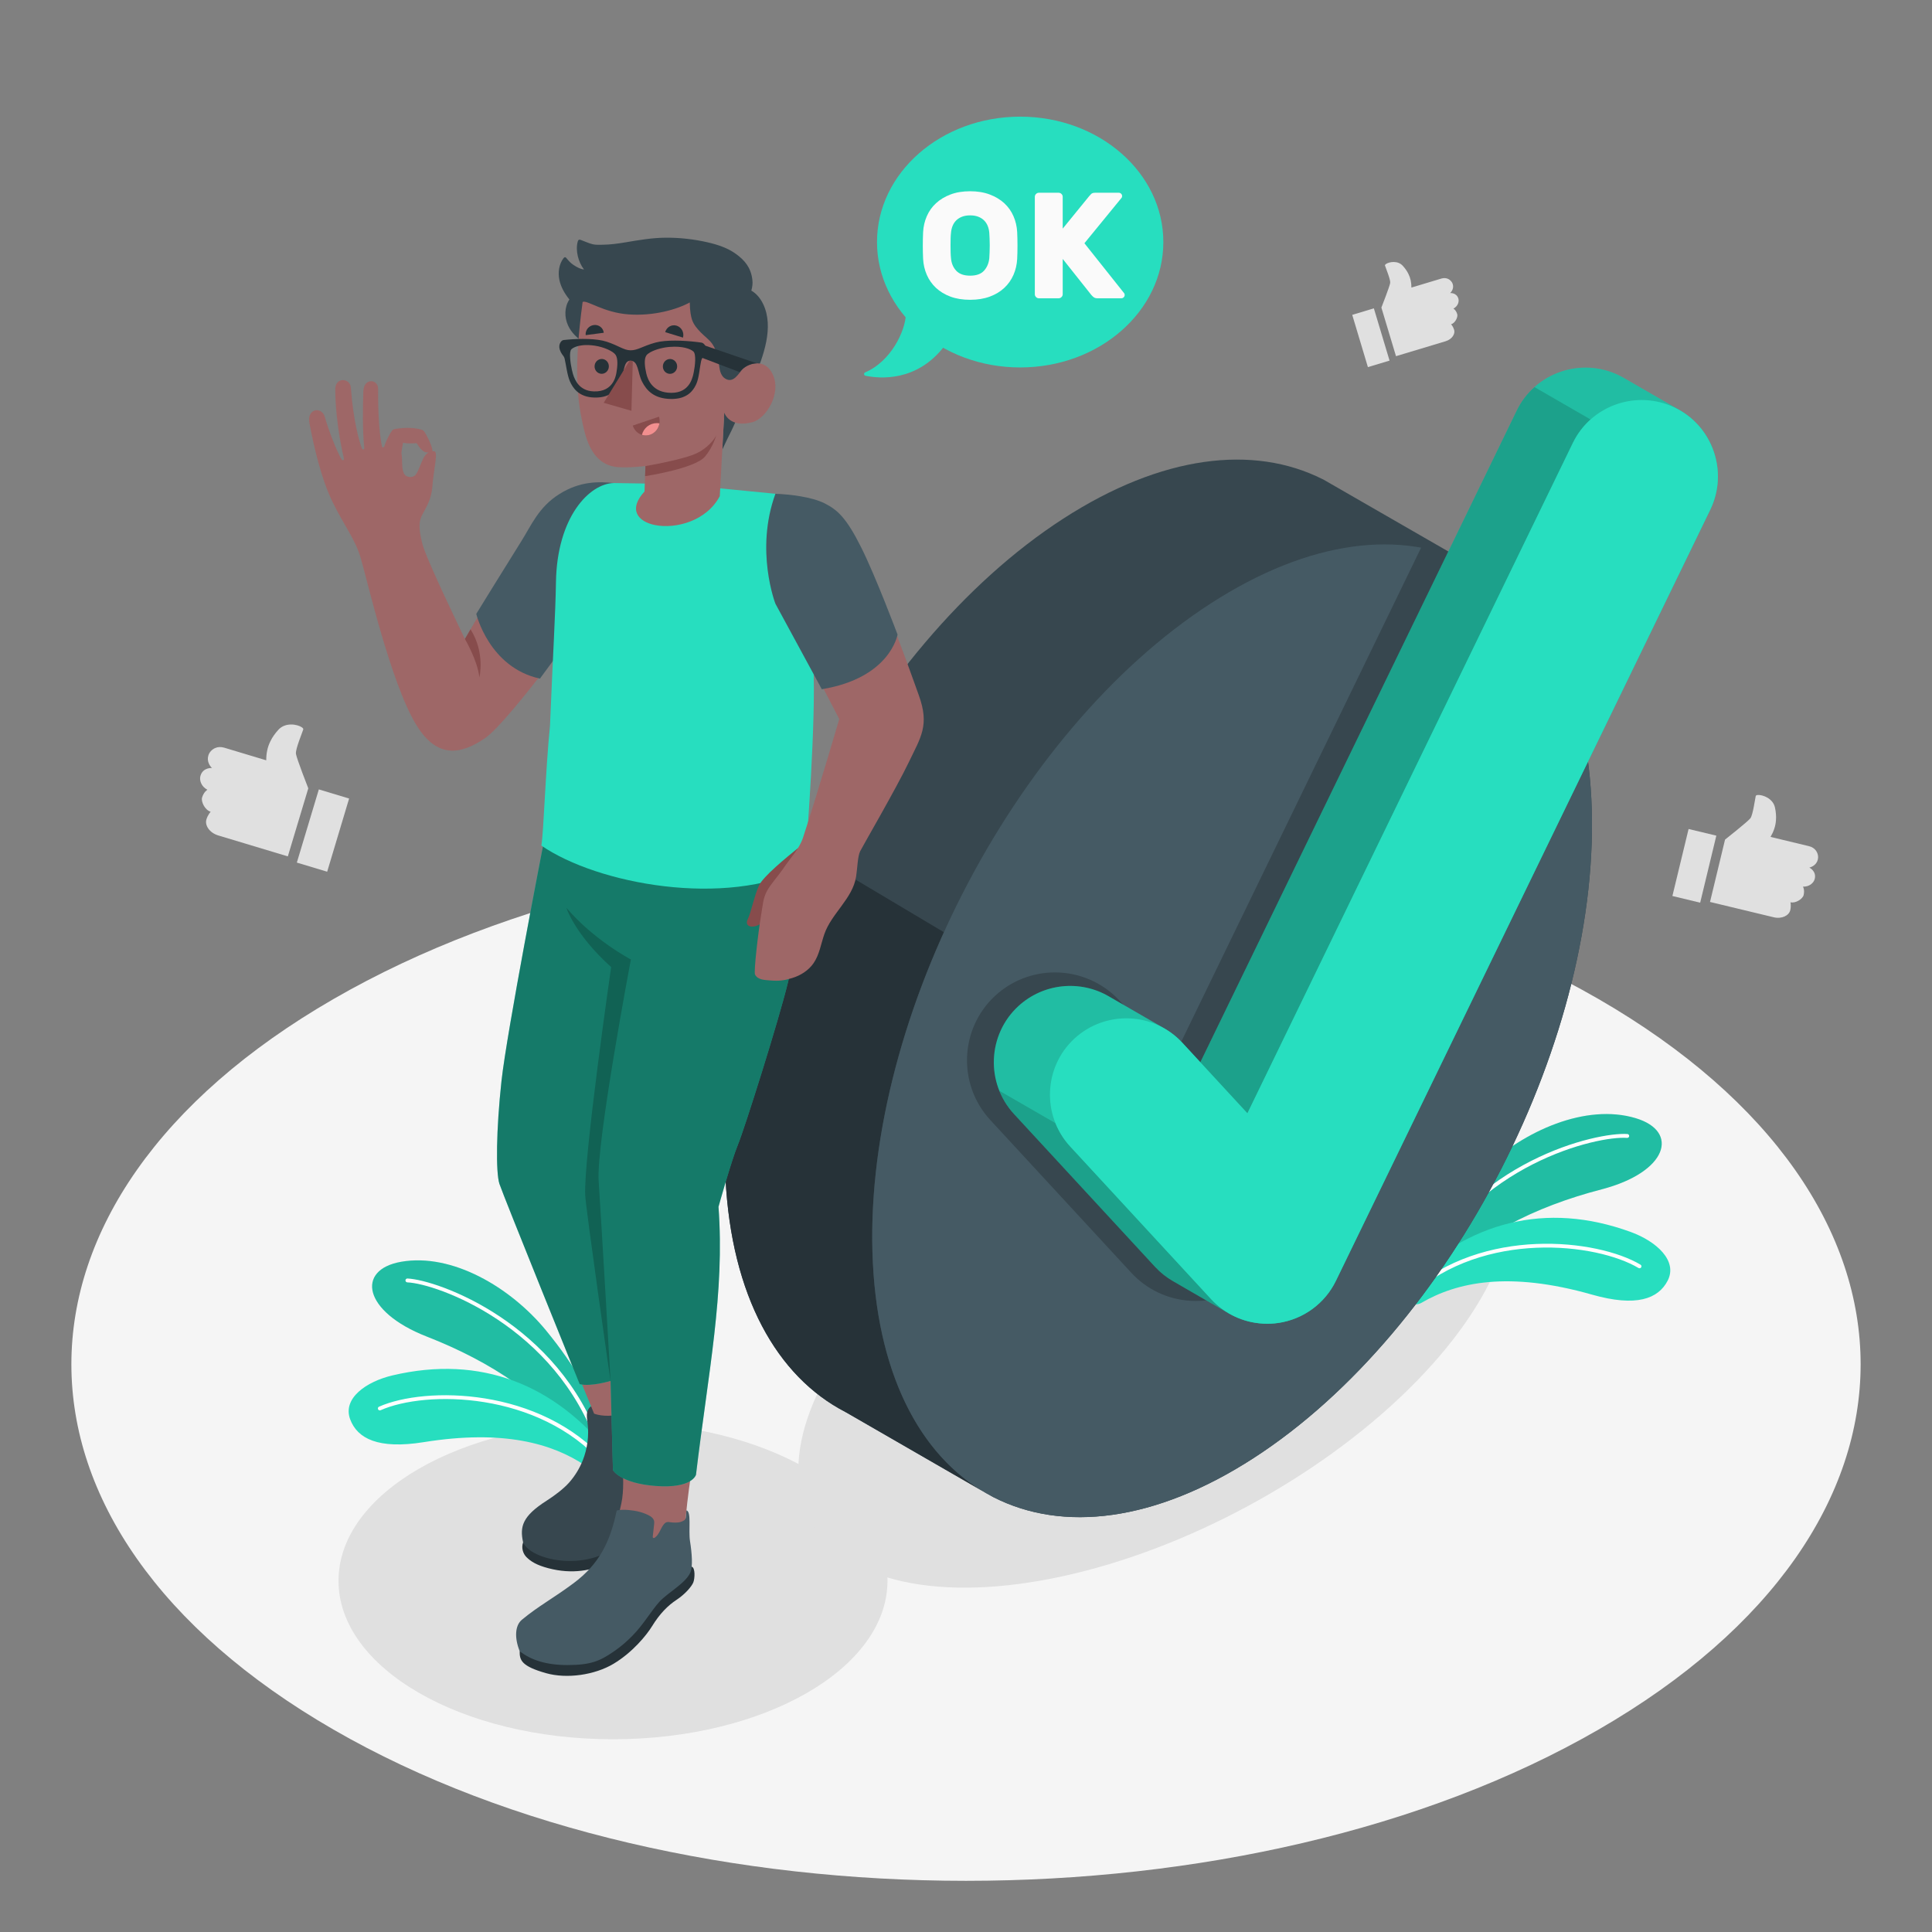 <?xml version="1.0" encoding="utf-8"?>
<!-- Generator: Adobe Illustrator 27.5.0, SVG Export Plug-In . SVG Version: 6.00 Build 0)  -->
<svg version="1.1" xmlns="http://www.w3.org/2000/svg" xmlns:xlink="http://www.w3.org/1999/xlink" x="0px" y="0px"
	 viewBox="0 0 500 500" style="enable-background:new 0 0 500 500;" xml:space="preserve">
<rect x="0" y="0" width="500" height="500" fill="#808080" stroke="none"/>
<g id="Floor">
	<path id="Floor_9_" style="fill:#F5F5F5;" d="M86.285,447.603c-90.417-52.203-90.417-136.84,0-189.042s237.013-52.202,327.431,0
		s90.418,136.839,0,189.042S176.702,499.806,86.285,447.603z"/>
</g>
<g id="Shadow">
	<ellipse id="Shadow_10_" style="fill:#E0E0E0;" cx="158.643" cy="409.106" rx="71.036" ry="41.013"/>
	
		<ellipse id="Shadow_1_" transform="matrix(0.88 -0.475 0.475 0.88 -128.215 183.28)" style="fill:#E0E0E0;" cx="298.885" cy="345.575" rx="101.34" ry="50.428"/>
</g>
<g id="Plants">
	<g id="Plants_1_">
		<g>
			<path style="fill:#27DEBF;" d="M371.852,331.713c9.852-11.743,25.282-19.395,42.633-23.909
				c17.13-4.457,20.202-14.997,8.846-18.417c-12.873-3.877-28.934,3.248-39.291,13.157c-18.05,17.269-20.312,30.487-20.312,30.487
				L371.852,331.713z"/>
			<path style="opacity:0.15;" d="M371.852,331.713c9.852-11.743,25.282-19.395,42.633-23.909
				c17.13-4.457,20.202-14.997,8.846-18.417c-12.873-3.877-28.934,3.248-39.291,13.157c-18.05,17.269-20.312,30.487-20.312,30.487
				L371.852,331.713z"/>
			<g>
				<path style="fill:#FFFFFF;" d="M366.779,331.027c-0.074,0-0.148-0.017-0.219-0.051c-0.249-0.121-0.352-0.42-0.23-0.668
					c14.62-29.998,46.974-37.378,54.839-36.822c0.275,0.02,0.481,0.261,0.462,0.536c-0.021,0.275-0.275,0.481-0.536,0.462
					c-7.68-0.589-39.471,6.727-53.866,36.262C367.142,330.924,366.963,331.027,366.779,331.027z"/>
			</g>
		</g>
		<g>
			<path style="fill:#27DEBF;" d="M363.727,334.834c0,2.121,2.298,3.407,4.131,2.339c9.159-5.334,22.522-8.279,44.145-2.127
				c11.496,3.271,17.155,1.083,19.58-3.599c2.693-5.2-3.013-10.225-9.506-12.597c-22.129-8.086-42.102-2.565-58.351,13.567
				L363.727,334.834z"/>
			<g>
				<path style="fill:#FFFFFF;" d="M364.986,335.263c-0.138,0-0.274-0.057-0.373-0.167c-0.184-0.206-0.166-0.521,0.04-0.706
					c19.105-17.077,48.708-13.753,59.911-7.092c0.237,0.141,0.315,0.448,0.174,0.686c-0.142,0.237-0.448,0.314-0.686,0.174
					c-10.976-6.525-39.991-9.774-58.733,6.978C365.224,335.221,365.105,335.263,364.986,335.263z"/>
			</g>
		</g>
	</g>
	<g id="Plants_2_">
		<g>
			<path style="fill:#27DEBF;" d="M149.917,374.655c-8.398-12.823-22.817-22.243-39.515-28.772
				c-16.485-6.447-18.291-17.276-6.611-19.332c13.24-2.332,28.349,6.639,37.464,17.7c15.886,19.278,16.573,32.671,16.573,32.671
				L149.917,374.655z"/>
			<path style="opacity:0.15;" d="M149.917,374.655c-8.398-12.823-22.817-22.243-39.515-28.772
				c-16.485-6.447-18.291-17.276-6.611-19.332c13.24-2.332,28.349,6.639,37.464,17.7c15.886,19.278,16.573,32.671,16.573,32.671
				L149.917,374.655z"/>
			<g>
				<path style="fill:#FFFFFF;" d="M155.035,374.572c0.074,0.009,0.149,0.001,0.223-0.025c0.262-0.091,0.399-0.375,0.308-0.636
					c-10.979-31.513-42.236-42.659-50.112-43.035c-0.276-0.012-0.509,0.202-0.522,0.478c-0.012,0.276,0.217,0.51,0.478,0.522
					c7.696,0.321,38.402,11.336,49.212,42.364C154.687,374.427,154.852,374.551,155.035,374.572z"/>
			</g>
		</g>
		<g>
			<path style="fill:#27DEBF;" d="M157.902,376.312c-0.368,3.092-3.866,4.697-6.453,2.963c-8.476-5.679-21.107-9.363-41.796-6.047
				c-11.802,1.892-17.163-0.948-19.019-5.884c-2.061-5.482,4.198-9.798,10.925-11.388
				C124.488,350.537,143.67,358.375,157.902,376.312L157.902,376.312z"/>
			<g>
				<path style="fill:#FFFFFF;" d="M156.316,378.99c0.137,0.016,0.279-0.024,0.39-0.122c0.207-0.183,0.226-0.498,0.043-0.706
					c-16.957-19.212-46.745-19.403-58.656-14.11c-0.252,0.112-0.366,0.408-0.254,0.66c0.113,0.252,0.408,0.365,0.66,0.254
					c11.669-5.185,40.865-4.988,57.5,13.859C156.085,378.92,156.198,378.976,156.316,378.99z"/>
			</g>
		</g>
	</g>
</g>
<g id="Check_mark">
	<g id="Check_Mark_1_">
		<g id="Circle">
			<path id="XMLID_392_" style="fill:#37474F;" d="M380.823,146.171l0.003-0.007l-0.158-0.081c-0.006-0.003-0.011-0.006-0.017-0.009
				l-38.119-21.944c-0.012-0.006-0.024-0.012-0.036-0.019l-0.223-0.114l-0.004,0.01c-17.807-8.983-41.569-6.289-67.125,10.236
				c-51.343,33.2-90.467,109.618-87.386,170.683c1.536,30.438,13.271,51.309,31.011,60.484l-0.004,0.007l0.157,0.08
				c0.007,0.004,0.013,0.007,0.02,0.01l38.127,21.949c0.006,0.002,0.011,0.005,0.017,0.008l0.187,0.096l0.004-0.008
				c17.812,9.011,41.593,6.325,67.171-10.215c51.342-33.201,90.467-109.617,87.386-170.682
				C410.298,176.217,398.562,155.345,380.823,146.171z"/>
			<path id="XMLID_384_" style="fill:#263238;" d="M255.772,386.761l-36.818-21.258c-0.028,0.002-0.028,0.002-0.028,0.002
				l-0.171-0.103c-17.73-9.198-29.46-30.07-30.993-60.465c-1.375-27.233,5.662-57.504,18.395-85.617l0.257-0.616l37.876,22.557
				c-12.761,28.114-19.77,58.384-18.396,85.618C227.396,356.663,238.667,377.28,255.772,386.761z"/>
			<path id="XMLID_359_" style="fill:#455A64;" d="M324.448,377.336c51.342-33.201,90.466-109.617,87.385-170.682
				c-3.081-61.064-47.2-83.653-98.543-50.452c-51.343,33.2-90.467,109.617-87.386,170.682
				C228.986,387.949,273.105,410.536,324.448,377.336z"/>
		</g>
		<path id="Shadow_7_" style="fill:#37474F;" d="M367.928,141.434l-64.347,132.54l-13.851-15.011
			c-4.273-4.642-10.363-7.304-16.708-7.304c-5.742,0-11.232,2.14-15.463,6.03c-9.209,8.509-9.783,22.938-1.278,32.164l36.486,39.524
			c4.039,4.375,9.541,6.961,15.492,7.283c0.42,0.022,0.84,0.034,1.262,0.034c1.088,0,2.191-0.079,3.298-0.236
			c7.465-1.109,13.877-5.813,17.149-12.578l73.8-152.009C396.234,155.018,383.627,144.537,367.928,141.434z"/>
		<g>
			<path style="fill:#27DEBF;" d="M420.187,97.772c-0.402-0.231-0.814-0.45-1.237-0.655c-9.825-4.75-21.678-0.653-26.42,9.142
				L310.645,274.92l-4.652-5.041c-1.385-1.504-2.954-2.74-4.642-3.707c-2.443-1.4-12.822-7.411-14.501-8.38
				c-7.277-4.2-16.773-3.409-23.308,2.6c-7.995,7.387-8.493,19.915-1.11,27.925l36.486,39.525c1.388,1.504,2.977,2.76,4.711,3.747
				c2.382,1.355,12.725,7.351,14.417,8.333c2.668,1.548,5.683,2.456,8.845,2.627c1.304,0.07,2.613,0.017,3.957-0.174
				c6.479-0.963,12.052-5.049,14.892-10.92l96.872-199.531c4.549-9.39,1-20.638-7.888-25.758
				C434.318,105.931,422.774,99.261,420.187,97.772z"/>
			<path style="opacity:0.15;" d="M420.187,97.772c-0.402-0.231-0.814-0.45-1.237-0.655c-9.825-4.75-21.678-0.653-26.42,9.142
				L310.645,274.92l-4.652-5.041c-1.385-1.504-2.954-2.74-4.642-3.707c-2.443-1.4-12.822-7.411-14.501-8.38
				c-7.277-4.2-16.773-3.409-23.308,2.6c-7.995,7.387-8.493,19.915-1.11,27.925l36.486,39.525c1.388,1.504,2.977,2.76,4.711,3.747
				c2.382,1.355,12.725,7.351,14.417,8.333c2.668,1.548,5.683,2.456,8.845,2.627c1.304,0.07,2.613,0.017,3.957-0.174
				c6.479-0.963,12.052-5.049,14.892-10.92l96.872-199.531c4.549-9.39,1-20.638-7.888-25.758
				C434.318,105.931,422.774,99.261,420.187,97.772z"/>
			<path style="opacity:0.15;" d="M318.043,339.92c-1.686-0.978-12.032-6.975-14.416-8.335c-1.732-0.987-3.325-2.244-4.712-3.744
				l-36.486-39.522c-1.657-1.807-2.905-3.855-3.771-6.007l14.509,8.372c0.857,2.16,2.123,4.209,3.79,6.016l36.486,39.522
				C314.802,337.694,316.348,338.933,318.043,339.92z"/>
			<path style="opacity:0.15;" d="M411.633,108.561c-1.862,1.658-3.427,3.706-4.582,6.081L322.83,288.124l-12.181-13.205
				l81.885-168.658c1.145-2.384,2.728-4.423,4.591-6.081L411.633,108.561z"/>
			<path id="Check_4_" style="fill:#27DEBF;" d="M433.473,105.503c-9.825-4.75-21.678-0.653-26.42,9.141l-84.224,173.48
				l-16.835-18.245c-7.356-7.99-19.885-8.498-27.928-1.102c-7.995,7.387-8.493,19.915-1.11,27.925l36.486,39.525
				c3.505,3.796,8.282,6.042,13.45,6.322c1.304,0.07,2.613,0.017,3.957-0.174c6.479-0.963,12.052-5.049,14.892-10.92l96.873-199.531
				C447.368,122.105,443.271,110.254,433.473,105.503z"/>
		</g>
	</g>
</g>
<g id="Character">
	<g id="Character_15_">
		<g>
			<path style="fill:#9E6767;" d="M157.228,124.987c-7.627,0-12.851,1.986-18.269,9.703c-4.969,7.078-18.64,30.677-18.64,30.677
				s-9.969-20.514-11.005-24.607c-1.036-4.092-0.944-5.909,0.041-7.686c1.213-2.189,2.295-4.107,2.525-7.036
				c0.386-4.913,1.593-9.123,0.489-9.263c-3.054-0.175-3.169,3.741-4.772,6.058c-0.572,0.826-2.442,0.947-3.073-0.337
				c-0.674-1.37-0.311-3.617-0.638-5.237c0.146-1.401,0.273-1.854,0.432-2.675c0.86,0.2,2.111,0.224,3.5,0.098
				c1.318,2.072,2.223,2.943,4.062,2.102c0.243-0.388-0.79-3.044-1.986-4.959c-0.189-0.303-0.477-0.533-0.821-0.628
				c-1.848-0.51-3.943-0.635-6.782-0.186c-0.335,0.053-0.68,0.202-0.869,0.483c-1.059,1.57-1.693,3.16-1.951,3.968
				c-0.136,0.426-0.53,0.415-0.629,0.046c-0.975-4.829-0.989-11.686-0.989-14.902c0-2.526-3.697-2.923-3.826,0.696
				c-0.132,3.707-0.228,10.569,0.25,14.573c0.057,0.436-0.436,0.645-0.615,0.167c-0.644-1.716-2.213-6.882-2.871-15.801
				c-0.177-2.396-4.057-2.792-4.028,0.58c0.079,9.24,2.221,17.759,2.221,17.759c0.113,0.423-0.27,0.793-0.563,0.314
				c-1.29-2.11-3.319-7.351-4.346-10.957c-0.823-2.893-4.691-2.159-4.015,1.449c1.213,6.471,3.134,14.659,5.995,20.504
				c3.06,6.252,5.708,9.379,7.224,14.29c1.516,4.912,7.812,32.723,14.54,43.563c5.271,8.493,11.302,7.712,17.788,3.232
				c6.486-4.48,29.678-36.794,29.678-36.794L157.228,124.987z"/>
			<path style="fill:#874C4C;" d="M120.319,165.366c0,0,3.253,5.516,3.747,9.921c0,0,1.571-6.308-2.293-12.42L120.319,165.366z"/>
			<path style="fill:#455A64;" d="M158.848,125.012c-3.88-0.399-8.703-0.533-14.092,2.854c-5.389,3.387-7.258,8.116-9.866,12.243
				c-2.608,4.128-11.633,18.762-11.633,18.762s3.309,13.891,16.475,16.753l19.71-26.744L158.848,125.012z"/>
		</g>
		<g>
			<g id="XMLID_471_">
				<path id="XMLID_1137_" style="fill:#263238;" d="M176.524,369.227c0.962-0.122,2.324,3.283,2.344,4.395
					c0.019,1.112-1.095,3.501-2.571,5.739c-1.475,2.238-3.519,5.009-4.845,8.626c-1.13,3.081-2.173,5.102-5.319,9.135
					c-3.505,4.493-11.719,12.007-24.204,8.735c-3.047-0.798-4.571-1.759-5.674-2.867c-0.931-0.935-1.373-2.452-0.873-3.819
					L176.524,369.227z"/>
				<path id="XMLID_1136_" style="fill:#37474F;" d="M152.005,365.332c-0.01,0.035-0.019,0.071-0.027,0.106
					c-0.216,0.918-0.033,1.875,0.083,2.811c0.408,3.282-0.029,6.666-1.259,9.737c-0.827,2.064-2.01,3.983-3.474,5.655
					c-1.491,1.702-3.931,3.502-5.834,4.717c-6.325,4.037-7.004,6.734-6.113,10.812c2.115,4.75,16.451,7.641,24.692,0.565
					c3.22-2.765,5.664-5.193,7.844-10.666c1.533-3.848,2.68-6.027,4.157-8.799c1.597-2.996,4.619-6.382,4.707-9.473
					c0.048-1.698-1.633-4.857-3.267-7.46c-1.499-2.388-3.043-4.659-4.392-4.393l0.372,1.35c-1.123,1.168-2.755,1.603-3.74,2.974
					c-1.215,1.691-1.171,3.963-1.927,5.903c-0.073,0.187-0.175,0.391-0.367,0.449c-0.204,0.062-0.426-0.08-0.526-0.268
					c-0.1-0.188-0.109-0.41-0.116-0.624c-0.029-0.97-0.059-1.94-0.088-2.91c-0.017-0.555-0.052-1.16-0.421-1.576
					c-0.78-0.882-2.704-0.778-3.772-0.822c-1.465-0.06-2.858,0.168-4.308,0.259c-0.539,0.034-0.943,0.001-1.402,0.37
					C152.429,364.371,152.143,364.839,152.005,365.332z"/>
			</g>
			<g>
				<path style="fill:#9E6767;" d="M130.819,307.194c3.332,10.948,18.899,48.854,19.834,51.135c0.936,2.281,3.097,7.524,3.097,7.524
					s2.543,1.047,6.323,0.263c0.327,3.631,0.875,9.324,1.091,12.196c0.072,3.33,0.362,7.443-0.354,10.734
					c-0.611,2.804-1.317,5.742-1.846,8.551c-0.234,1.244-0.468,2.488-0.655,3.74c-0.199,1.323-0.327,2.753,0.313,3.928
					c0.3,0.551,0.751,1.005,1.235,1.403c2.157,1.775,5.06,2.529,7.845,2.303c1.473-0.12,2.956-0.516,4.157-1.377
					c2.419-1.734,3.271-4.744,4.502-7.303c1.337-2.776,0.903-3.08,1.017-6.053c0.08-2.079,0.656-7.361,1.488-12.879
					c0.832-5.518,4.413-24.919,6.131-44.252c1.189-13.384-0.001-25.798-0.001-25.798c13.661-37.113,19.743-59.176,21.529-71.503
					c1.814-12.521,0.945-16.976,0.715-24.183l-66.428,1.599C135.472,251.557,126.349,292.509,130.819,307.194z M163.269,248.309
					L163.269,248.309L163.269,248.309L163.269,248.309L163.269,248.309z"/>
				<path style="fill:#27DEBF;" d="M129.782,279.788c1.368-12.62,10.807-61.131,10.807-61.131h66.925c0,0,0.423,9.313,0.302,13.589
					c-0.121,4.276-1.494,12.099-3.891,21.982c-2.396,9.883-11.245,37.886-12.955,42.02c-1.711,4.134-5.024,16.071-5.024,16.071
					c1.642,22.444-2.626,42.583-5.827,69.349c0,0-0.926,3.615-10.411,2.899c-9.217-0.696-11.077-4.093-11.077-4.093l-0.617-23.096
					c0,0-5.04,1.546-7.999,0.838c0,0-19.809-48.902-20.767-51.848C128.293,303.42,128.413,292.407,129.782,279.788z"/>
				<path style="opacity:0.45;" d="M129.782,279.788c1.368-12.62,10.807-61.131,10.807-61.131h66.925c0,0,0.423,9.313,0.302,13.589
					c-0.121,4.276-1.494,12.099-3.891,21.982c-2.396,9.883-11.245,37.886-12.955,42.02c-1.711,4.134-5.024,16.071-5.024,16.071
					c1.642,22.444-2.626,42.583-5.827,69.349c0,0-0.926,3.615-10.411,2.899c-9.217-0.696-11.077-4.093-11.077-4.093l-0.617-23.096
					c0,0-5.04,1.546-7.999,0.838c0,0-19.809-48.902-20.767-51.848C128.293,303.42,128.413,292.407,129.782,279.788z"/>
				<path style="opacity:0.2;" d="M158.166,250.281c-9.476-8.545-11.583-15.343-11.583-15.343
					c7.063,8.336,16.687,13.372,16.687,13.372s-8.998,47.521-8.343,57.292c0.654,9.771,3.09,51.776,3.09,51.776
					c0.018,0.404-6.38-44.424-6.562-48.007C150.976,299.934,158.166,250.281,158.166,250.281z"/>
			</g>
			<g id="XMLID_419_">
				<path id="XMLID_470_" style="fill:#263238;" d="M179.025,405.464c0.933,0.266,0.816,3.05,0.395,4.082
					c-0.421,1.031-2.083,3.004-4.324,4.483c-2.241,1.479-4.326,3.55-6.346,6.836c-1.436,2.335-5.056,6.778-9.951,9.712
					c-4.894,2.934-12.128,3.96-17.502,2.433c-6.278-1.783-6.863-3.321-6.804-5.69L179.025,405.464z"/>
				<path id="XMLID_434_" style="fill:#455A64;" d="M159.6,390.923c-1.646,8.038-4.517,13.873-11.174,18.82
					c-5.293,3.933-9.139,5.932-13.362,9.448c-1.799,1.498-1.95,4.69-0.571,8.13c2.854,2.293,6.914,3.604,12.368,3.596
					c6.095-0.009,8.44-1.084,11.938-3.479c2.014-1.379,3.407-2.638,4.777-4.013c2.928-2.938,4.969-6.565,7.083-8.894
					c2.114-2.33,6.685-4.708,7.985-7.52c0.714-1.545,0.411-5.116-0.067-8.155c-0.439-2.789,0.416-7.688-0.93-7.974
					c0.029,0.006-0.183,1.996-0.183,1.996c-0.11,0.453-0.392,0.682-1.335,1.008c-0.63,0.218-1.917,0.186-2.574,0.077
					c-0.769-0.128-1.209-0.116-1.721,0.487c-0.903,1.064-1.143,2.56-2.3,3.439c-0.081,0.062-0.168,0.12-0.268,0.142
					c-0.099,0.022-0.214-0.001-0.279-0.079c-0.072-0.088-0.063-0.215-0.051-0.328c0.111-0.996,0.223-1.993,0.334-2.99
					c0.034-0.301,0.067-0.606,0.025-0.906c-0.079-0.556-0.5-1.031-0.966-1.314c-0.815-0.496-1.77-0.86-2.687-1.116
					c-0.973-0.272-1.975-0.417-2.98-0.508C161.652,390.697,160.598,390.677,159.6,390.923z"/>
			</g>
		</g>
		<path id="XMLID_418_" style="fill:#27DEBF;" d="M201.466,127.866c0,0,2.757,3.787,4.964,11.577c0,0,4.202,17.811,4.202,38.919
			c0,17.664-2.384,46.297-2.384,46.297c-20.506,10.279-53.587,4.2-68.145-5.824c0.589-3.183,1.089-19.901,2.233-30.93
			c0.776-18.923,1.414-28.838,1.548-37.255c0.267-16.821,8.639-25.508,14.963-25.637l16.059,0.251L201.466,127.866z"/>
		<g>
			<path style="fill:#874C4C;" d="M206.527,219.465c-3.048,2.51-9.036,7.333-10.131,9.762c-1.254,2.782-2.034,6.969-2.849,8.586
				c-0.815,1.617,0.435,2.372,2.192,1.808c1.756-0.564,2.815-2.066,4.171-5.704c1.356-3.638,5.138-6.486,5.138-6.486
				L206.527,219.465z"/>
			<path style="fill:#9E6767;" d="M195.392,252.203c0.727,1.407,2.433,1.413,4.012,1.541c2.247,0.182,3.516,0.024,5.669-0.645
				c2.153-0.669,4.161-1.944,5.451-3.794c1.541-2.211,1.933-4.995,2.812-7.543c1.847-5.355,7.328-9.209,8.221-14.88
				c0.369-2.345,0.372-5.101,1.037-6.556c0.391-0.856,9.4-16.368,12.613-23.087c3.088-6.458,5.397-9.497,2.598-17.262
				c-2.799-7.765-12.335-35.071-19.08-44.559c-3.826-5.383-9.898-6.916-17.258-7.554c-5.599,14.589,0.918,29.654,0.918,29.654
				l14.812,28.577c0,0-5.758,19.679-9.358,30.623c-1,3.04-3.021,4.918-5.292,8.288c-0.986,1.463-3.255,4.025-4.061,5.595
				c-1.038,2.021-1.011,3.316-1.498,6.146C196.212,241.26,195.045,251.532,195.392,252.203z"/>
			<path style="fill:#455A64;" d="M200.677,127.788c3.868,0.155,9.428,0.809,12.754,2.488c3.326,1.679,5.625,3.754,9.453,11.411
				c3.827,7.658,9.401,22.539,9.401,22.539s-1.85,11.228-19.606,14.142l-12.002-22.128
				C200.677,156.241,195.329,142.454,200.677,127.788z"/>
		</g>
		<g id="XMLID_1138_">
			<g id="XMLID_1146_">
				<g>
					<path style="fill:#37474F;" d="M154.545,92.046c0.579,0.844,0.901,1.997,1.358,2.919c0.643,1.298,1.287,2.613,2.244,3.715
						c2.301,2.651,5.538,4.594,8.48,6.47c1.787,1.14,3.826,2.212,6.009,1.899c2.216-0.318,4.612,0.163,6.869,0.365
						c2.623,0.235,5.245,0.47,7.868,0.705l-0.444,8.274c0,0,0.975-2.194,2.308-4.81c1.146-2.249,5.924-13.666,5.942-13.709
						c2.368-5.657,5.182-13.194,2.347-19.137c-0.669-1.402-1.66-2.709-3.077-3.528c0.285-1.091,0.375-1.85,0.26-2.817
						c-0.381-3.198-2.008-5.027-4.178-6.624s-4.796-2.453-7.422-3.057c-3.518-0.809-7.13-1.209-10.739-1.195
						c-3.591,0.014-7.012,0.616-10.536,1.21c-1.941,0.327-3.9,0.591-5.871,0.613c-0.827,0.009-1.745,0.064-2.542-0.121
						c-1.033-0.24-2.068-0.747-3.066-1.107c-0.178-0.064-0.379-0.127-0.548-0.044c-0.172,0.084-0.246,0.287-0.296,0.472
						c-0.632,2.313,0.163,5.32,1.634,7.213c-0.601-0.076-1.066-0.28-1.301-0.378c-0.486-0.203-0.907-0.482-1.351-0.759
						c-0.798-0.498-1.287-1.077-1.898-1.811c-0.085-0.102-0.181-0.211-0.312-0.234c-0.198-0.035-0.367,0.138-0.486,0.3
						c-1.14,1.557-1.425,3.635-1.04,5.527c0.385,1.891,1.384,3.612,2.602,5.11c-1.307,1.942-1.327,4.582-0.354,6.711
						c0.432,0.945,1.043,1.799,1.767,2.542c0.897,0.92,1.961,1.672,2.905,2.528C152.64,90.163,153.801,90.962,154.545,92.046z"/>
					<path style="fill:#9E6767;" d="M178.511,78.268c0.022,2.205,0.333,3.745,0.566,4.424c0.465,1.356,1.242,2.251,2.233,3.288
						c1.016,1.063,2.276,1.91,3.097,3.13c1.12,1.665,1.505,3.811,1.741,5.759c0.143,1.185,0.507,2.476,1.521,3.104
						c2.139,1.323,3.421-1.243,4.562-2.502c1.472-1.361,5.835-3.019,7.854,1.618c2.091,4.804-1.763,11.165-5.275,12.143
						c-6.053,1.686-7.367-2.432-7.367-2.432l-1.16,21.6c-3.418,6.473-11.438,8.527-16.707,7.497
						c-4.549-0.889-7.049-4.076-2.771-8.702l0.231-6.578c0,0-5.456,0.648-8.092,0.152c-4.385-0.825-6.559-4.55-7.741-9.364
						c-1.898-7.731-2.766-15.857-0.419-33.263c1.078-0.594,5.403,2.777,11.952,3.229C169.243,81.821,175.246,80.073,178.511,78.268z
						"/>
				</g>
				<path id="XMLID_1147_" style="fill:#874C4C;" d="M167.037,120.618c0,0,9.901-1.662,13.4-3.379
					c2.342-1.149,4.306-3.208,4.907-4.549c0,0-0.739,2.898-2.881,5.46c-2.62,3.134-15.511,5.085-15.511,5.085L167.037,120.618z"/>
			</g>
			<g id="XMLID_1139_">
				<path id="XMLID_1144_" style="fill:#263238;" d="M172.15,85.96l4.609,1.41c0.359-1.314-0.382-2.695-1.654-3.085
					C173.832,83.895,172.509,84.645,172.15,85.96z"/>
				<path id="XMLID_1143_" style="fill:#874C4C;" d="M170.548,107.839l-6.785,2.298c0.601,1.943,2.607,3.003,4.481,2.369
					C170.118,111.872,171.149,109.782,170.548,107.839z"/>
				<path style="fill:#F28F8F;" d="M170,109.5c-1.874,0-3.436,1.295-3.869,3.035c0.667,0.206,1.399,0.213,2.113-0.028
					c1.316-0.446,2.202-1.614,2.413-2.94C170.442,109.531,170.225,109.5,170,109.5z"/>
				<path id="XMLID_1142_" style="fill:#263238;" d="M151.574,86.734l4.681-0.617c-0.139-1.273-1.3-2.167-2.593-1.997
					C152.37,84.29,151.435,85.46,151.574,86.734z"/>
				<path style="fill:#263238;" d="M180.402,88.732l15.465,5.3c0,0-2.423-0.196-4.456,2.262l-10.954-4.161L180.402,88.732z"/>
				<path id="XMLID_1141_" style="fill:#263238;" d="M153.876,94.765c-0.034,1.06,0.765,1.944,1.786,1.974
					c1.02,0.03,1.876-0.804,1.91-1.865c0.035-1.06-0.765-1.944-1.785-1.975C154.766,92.869,153.911,93.704,153.876,94.765z"/>
				<path id="XMLID_394_" style="fill:#263238;" d="M171.55,94.774c-0.034,1.06,0.765,1.944,1.786,1.974
					c1.02,0.03,1.876-0.804,1.91-1.865c0.035-1.06-0.765-1.945-1.785-1.975C172.44,92.879,171.585,93.714,171.55,94.774z"/>
				<g>
					<path style="fill:#263238;" d="M144.754,89.854c0.068,0.94,0.668,1.814,0.976,2.18c0.162,0.193,0.312,0.447,0.392,0.777
						c0.361,1.487,0.669,4.305,1.374,5.888c0.708,1.581,2.185,4.089,6.338,4.184c0.808,0.02,1.523-0.046,2.157-0.182
						c0.055-0.01,0.11-0.024,0.163-0.035c0.671-0.156,1.25-0.394,1.753-0.69c0.035-0.021,0.071-0.043,0.104-0.065
						c0.052-0.03,0.101-0.061,0.15-0.095c0.044-0.028,0.087-0.059,0.188-0.13c0.06-0.042,0.117-0.085,0.174-0.131
						c0.066-0.05,0.128-0.101,0.19-0.155c0.062-0.051,0.122-0.104,0.182-0.161c0.119-0.11,0.23-0.224,0.339-0.343
						c0.614-0.667,1.057-1.449,1.408-2.239c0.914-2.058,0.677-4.938,2.181-5.271c0.056-0.012,0.118-0.022,0.18-0.026
						c0.062-0.007,0.127-0.008,0.195-0.008c2.045,0.03,1.817,3.167,2.962,5.406c1.141,2.243,3.033,4.43,7.469,4.492
						c0.198,0.004,0.39,0,0.574-0.005c0.157-0.007,0.31-0.015,0.457-0.031c0.381-0.027,0.738-0.081,1.068-0.151
						c0.115-0.026,0.227-0.05,0.336-0.078c0.109-0.028,0.218-0.061,0.321-0.091c0.067-0.018,0.135-0.041,0.203-0.064
						c0.452-0.157,0.848-0.346,1.201-0.564c0.14-0.088,0.271-0.177,0.403-0.271c0.253-0.187,0.477-0.385,0.694-0.609
						c0.665-0.692,1.067-1.457,1.344-2.081c0.689-1.555,0.869-4.372,1.211-5.839c0.092-0.39,0.212-0.661,0.339-0.849
						c0.287-0.425,0.972-1.163,0.999-2.104c0.027-0.941-0.636-1.761-1.235-1.848c-0.348-0.05-0.712-0.099-1.088-0.145
						c-3.5-0.424-8.064-0.611-10.794,0.13c-3.423,0.936-4.61,2.033-6.519,2.006c-1.785-0.042-2.944-1.18-6.186-2.239
						c-2.587-0.841-6.853-0.816-10.111-0.518c-0.349,0.032-0.686,0.067-1.009,0.106C145.277,88.068,144.686,88.914,144.754,89.854z
						 M167.272,91.995c0.181-0.266,0.521-0.541,0.974-0.796c0.056-0.036,0.114-0.067,0.176-0.098
						c0.032-0.019,0.064-0.035,0.097-0.051c0.152-0.079,0.313-0.156,0.483-0.228c0.141-0.062,0.291-0.124,0.446-0.183
						c0.449-0.174,0.946-0.329,1.461-0.46c0.191-0.048,0.385-0.095,0.582-0.135c0.495-0.107,0.999-0.185,1.504-0.237
						c0.121-0.013,0.239-0.025,0.351-0.028c3.296-0.268,5.353,0.509,6.101,1.185c0.775,0.702,0.425,3.746,0.111,5.292
						c-0.008,0.038-0.016,0.076-0.024,0.115c-0.008,0.038-0.016,0.079-0.024,0.12c-0.038,0.187-0.083,0.399-0.141,0.624
						c-0.033,0.124-0.069,0.255-0.107,0.387c-0.003,0.007-0.003,0.012-0.006,0.016c-0.06,0.209-0.133,0.424-0.22,0.646v0.002
						c-0.028,0.072-0.059,0.148-0.09,0.221c-0.016,0.043-0.036,0.087-0.059,0.132c-0.02,0.049-0.042,0.097-0.068,0.147
						c-0.028,0.061-0.059,0.124-0.091,0.185c-0.034,0.069-0.071,0.138-0.111,0.205c-0.04,0.072-0.083,0.144-0.132,0.218
						c-0.043,0.071-0.092,0.146-0.144,0.219c-0.818,1.183-2.202,2.18-4.607,2.173c-2.379-0.005-3.895-0.823-4.866-1.855
						l-0.003-0.001c-0.962-1.029-1.39-2.266-1.595-3.123C166.864,94.952,166.629,92.936,167.272,91.995z M147.886,90.382
						c0.182-0.174,0.449-0.352,0.805-0.51c0.022-0.011,0.041-0.019,0.063-0.028c0.11-0.05,0.227-0.096,0.356-0.14
						c0.069-0.023,0.144-0.049,0.218-0.07c0.058-0.017,0.121-0.037,0.181-0.051c0.041-0.014,0.083-0.022,0.121-0.032
						c0.017-0.006,0.033-0.009,0.047-0.011c0.058-0.015,0.119-0.028,0.179-0.042c0.234-0.052,0.488-0.093,0.758-0.125
						c0.133-0.017,0.27-0.032,0.411-0.04c0.08-0.008,0.163-0.012,0.248-0.018c0.064-0.004,0.127-0.006,0.191-0.008
						c0.169-0.004,0.345-0.008,0.525-0.005c0.064,0.001,0.128,0.001,0.194,0.003c0.058,0.001,0.119,0.003,0.18,0.005
						c0.471,0.018,0.978,0.065,1.519,0.143c2.35,0.34,4.805,1.429,5.445,2.395c0.64,0.965,0.497,2.973,0.19,4.693
						c-0.062,0.34-0.153,0.735-0.297,1.152c-0.008,0.028-0.021,0.058-0.031,0.09c-0.013,0.038-0.026,0.077-0.042,0.117
						c-0.01,0.026-0.018,0.052-0.029,0.078c-0.018,0.046-0.036,0.093-0.058,0.138c-0.04,0.097-0.082,0.19-0.127,0.285
						c-0.037,0.08-0.079,0.163-0.122,0.243c-0.016,0.03-0.032,0.059-0.048,0.086c-0.03,0.052-0.062,0.108-0.097,0.163
						c-0.027,0.046-0.056,0.093-0.088,0.141c-0.003,0.007-0.008,0.015-0.013,0.023c-0.818,1.253-2.278,2.333-4.894,2.235
						c-0.986-0.032-1.801-0.253-2.466-0.592c-2.335-1.187-2.932-3.812-3.21-5.029C147.646,94.116,147.189,91.054,147.886,90.382z"/>
				</g>
				<path id="XMLID_1140_" style="fill:#874C4C;" d="M163.763,93.46l-0.35,12.855l-7.174-2.071l6.687-10.89
					C163.236,93.323,163.511,93.368,163.763,93.46z"/>
			</g>
		</g>
	</g>
</g>
<g id="Speech_bubble">
	<g id="Speech_Bubble_6_">
		<g id="Speech_Bubble_7_">
			<ellipse id="XMLID_398_" style="fill:#27DEBF;" cx="264.02" cy="62.643" rx="37.051" ry="32.452"/>
			<path id="XMLID_395_" style="fill:#27DEBF;" d="M234.445,81.406c-0.203,4.354-3.883,12.132-10.539,14.962
				c-0.419,0.178-0.37,0.781,0.076,0.874c3.636,0.757,13.342,1.672,20.501-7.765L234.445,81.406z"/>
		</g>
		<g>
			<path style="fill:#FAFAFA;" d="M238.9,60.068c0.078-1.457,0.396-2.829,0.956-4.116c0.559-1.288,1.352-2.406,2.38-3.355
				c1.027-0.949,2.275-1.703,3.745-2.263c1.47-0.56,3.167-0.839,5.092-0.839c1.898,0,3.59,0.279,5.072,0.839
				c1.482,0.56,2.737,1.314,3.765,2.263c1.027,0.949,1.82,2.067,2.38,3.355c0.56,1.287,0.878,2.659,0.956,4.116
				c0.052,1.118,0.078,2.289,0.078,3.511c0,1.224-0.026,2.367-0.078,3.434c-0.078,1.457-0.396,2.829-0.956,4.116
				c-0.56,1.288-1.353,2.413-2.38,3.375c-1.027,0.963-2.282,1.717-3.765,2.264c-1.482,0.546-3.174,0.819-5.072,0.819
				c-1.925,0-3.622-0.273-5.092-0.819c-1.47-0.547-2.718-1.301-3.745-2.264c-1.028-0.962-1.821-2.087-2.38-3.375
				c-0.56-1.287-0.878-2.659-0.956-4.116c-0.053-1.066-0.078-2.21-0.078-3.434C238.822,62.357,238.847,61.186,238.9,60.068z
				 M256.028,66.818c0.025-0.469,0.052-0.988,0.078-1.561c0.025-0.571,0.039-1.156,0.039-1.755c0-0.599-0.014-1.177-0.039-1.736
				c-0.026-0.56-0.053-1.06-0.078-1.503c-0.053-0.649-0.189-1.248-0.409-1.794c-0.222-0.547-0.534-1.021-0.937-1.425
				c-0.404-0.402-0.904-0.722-1.503-0.955c-0.599-0.234-1.301-0.352-2.106-0.352c-0.807,0-1.509,0.117-2.106,0.352
				c-0.599,0.233-1.1,0.553-1.503,0.955c-0.403,0.404-0.715,0.878-0.936,1.425c-0.222,0.546-0.358,1.145-0.41,1.794
				c-0.053,0.443-0.085,0.943-0.098,1.503c-0.014,0.56-0.02,1.138-0.02,1.736c0,0.599,0.006,1.184,0.02,1.755
				c0.013,0.573,0.045,1.093,0.098,1.561c0.104,1.301,0.553,2.38,1.346,3.238c0.794,0.858,1.996,1.287,3.609,1.287
				c1.612,0,2.81-0.429,3.59-1.287C255.443,69.198,255.897,68.118,256.028,66.818z"/>
			<path style="fill:#FAFAFA;" d="M290.948,75.908c0.078,0.104,0.117,0.247,0.117,0.429c0,0.234-0.085,0.436-0.254,0.604
				c-0.17,0.17-0.371,0.254-0.604,0.254h-6.204c-0.364,0-0.663-0.078-0.898-0.234c-0.234-0.156-0.468-0.377-0.702-0.663
				l-7.374-9.286v9.13c0,0.287-0.104,0.534-0.313,0.741c-0.208,0.209-0.455,0.313-0.741,0.313h-5.111
				c-0.286,0-0.533-0.104-0.741-0.313c-0.208-0.207-0.311-0.454-0.311-0.741V50.938c0-0.286,0.103-0.533,0.311-0.741
				s0.455-0.313,0.741-0.313h5.111c0.286,0,0.533,0.104,0.741,0.313c0.208,0.208,0.313,0.455,0.313,0.741v8.232l6.867-8.428
				c0.13-0.156,0.299-0.338,0.507-0.546s0.559-0.313,1.054-0.313h6.086c0.234,0,0.436,0.085,0.605,0.254
				c0.169,0.169,0.253,0.37,0.253,0.604c0,0.183-0.039,0.325-0.117,0.43l-9.637,11.782L290.948,75.908z"/>
		</g>
	</g>
</g>
<g id="Icons">
	<g id="Like_icon_2_">
		<polygon style="fill:#E0E0E0;" points="359.616,93.322 354.012,95.01 349.957,81.484 355.552,79.797 		"/>
		<path style="fill:#E0E0E0;" d="M377.133,81.309c0.218,0.726-0.501,2.289-1.589,2.618c0,0,0.522,0.552,0.786,1.432
			c0.322,1.047-0.534,2.455-2.218,2.957c-1.676,0.502-12.83,3.861-12.83,3.861l-3.776-12.563l-0.009-0.001
			c0,0,2.177-5.557,2.284-6.393c0.127-0.823-1.175-3.919-1.35-4.501c-0.142-0.474,1.899-1.336,3.542-0.674
			c0.379,0.155,0.738,0.385,1.047,0.724c0.643,0.704,1.124,1.394,1.471,2.107c0.554,1.101,0.781,2.247,0.781,3.547l7.751-2.332
			c0.647-0.194,1.212-0.138,1.659,0.052c0.691,0.285,1.135,0.878,1.279,1.357c0.357,1.133-0.304,2.003-0.659,2.341
			c0,0,1.653-0.136,2.12,1.424c0.262,0.874-0.172,2.03-1.279,2.599C376.144,79.864,376.808,80.224,377.133,81.309z"/>
	</g>
	<g id="Like_icon_1_">
		<polygon style="fill:#E0E0E0;" points="440.005,233.613 432.815,231.884 437.005,214.543 444.186,216.266 		"/>
		<path style="fill:#E0E0E0;" d="M466.771,231.662c-0.225,0.931-2.004,2.178-3.402,1.844c0,0,0.218,0.935-0.054,2.063
			c-0.315,1.347-2.146,2.339-4.304,1.814c-2.149-0.519-16.46-3.96-16.46-3.96l3.883-16.113l-0.009-0.007
			c0,0,5.916-4.677,6.564-5.521c0.663-0.817,1.214-5.024,1.395-5.771c0.147-0.608,2.923-0.248,4.294,1.521
			c0.314,0.41,0.56,0.89,0.681,1.457c0.253,1.178,0.338,2.237,0.262,3.236c-0.097,1.555-0.578,2.949-1.407,4.368l9.944,2.393
			c0.83,0.201,1.411,0.621,1.777,1.114c0.573,0.752,0.679,1.68,0.53,2.296c-0.333,1.464-1.608,1.992-2.211,2.135
			c0,0,1.89,0.905,1.407,2.904c-0.271,1.121-1.48,2.105-3.052,2.021C466.612,229.456,467.107,230.271,466.771,231.662z"/>
	</g>
	<g id="Like_icon_4_">
		<polygon style="fill:#E0E0E0;" points="76.823,223.236 84.671,225.599 90.35,206.659 82.514,204.297 		"/>
		<path style="fill:#E0E0E0;" d="M52.293,206.413c-0.305,1.016,0.701,3.205,2.225,3.666c0,0-0.732,0.773-1.101,2.005
			c-0.451,1.466,0.747,3.439,3.106,4.141c2.347,0.704,17.967,5.407,17.967,5.407l5.287-17.593l0.012-0.001
			c0,0-3.049-7.782-3.198-8.953c-0.177-1.152,1.646-5.488,1.89-6.303c0.199-0.664-2.659-1.871-4.96-0.944
			c-0.53,0.217-1.033,0.539-1.466,1.014c-0.9,0.986-1.574,1.953-2.059,2.951c-0.776,1.542-1.094,3.146-1.094,4.967l-10.855-3.266
			c-0.907-0.271-1.698-0.194-2.324,0.073c-0.968,0.399-1.589,1.229-1.79,1.901c-0.499,1.587,0.426,2.805,0.923,3.279
			c0,0-2.315-0.19-2.97,1.994c-0.367,1.224,0.241,2.842,1.792,3.639C53.679,204.39,52.749,204.894,52.293,206.413z"/>
	</g>
</g>
</svg>
